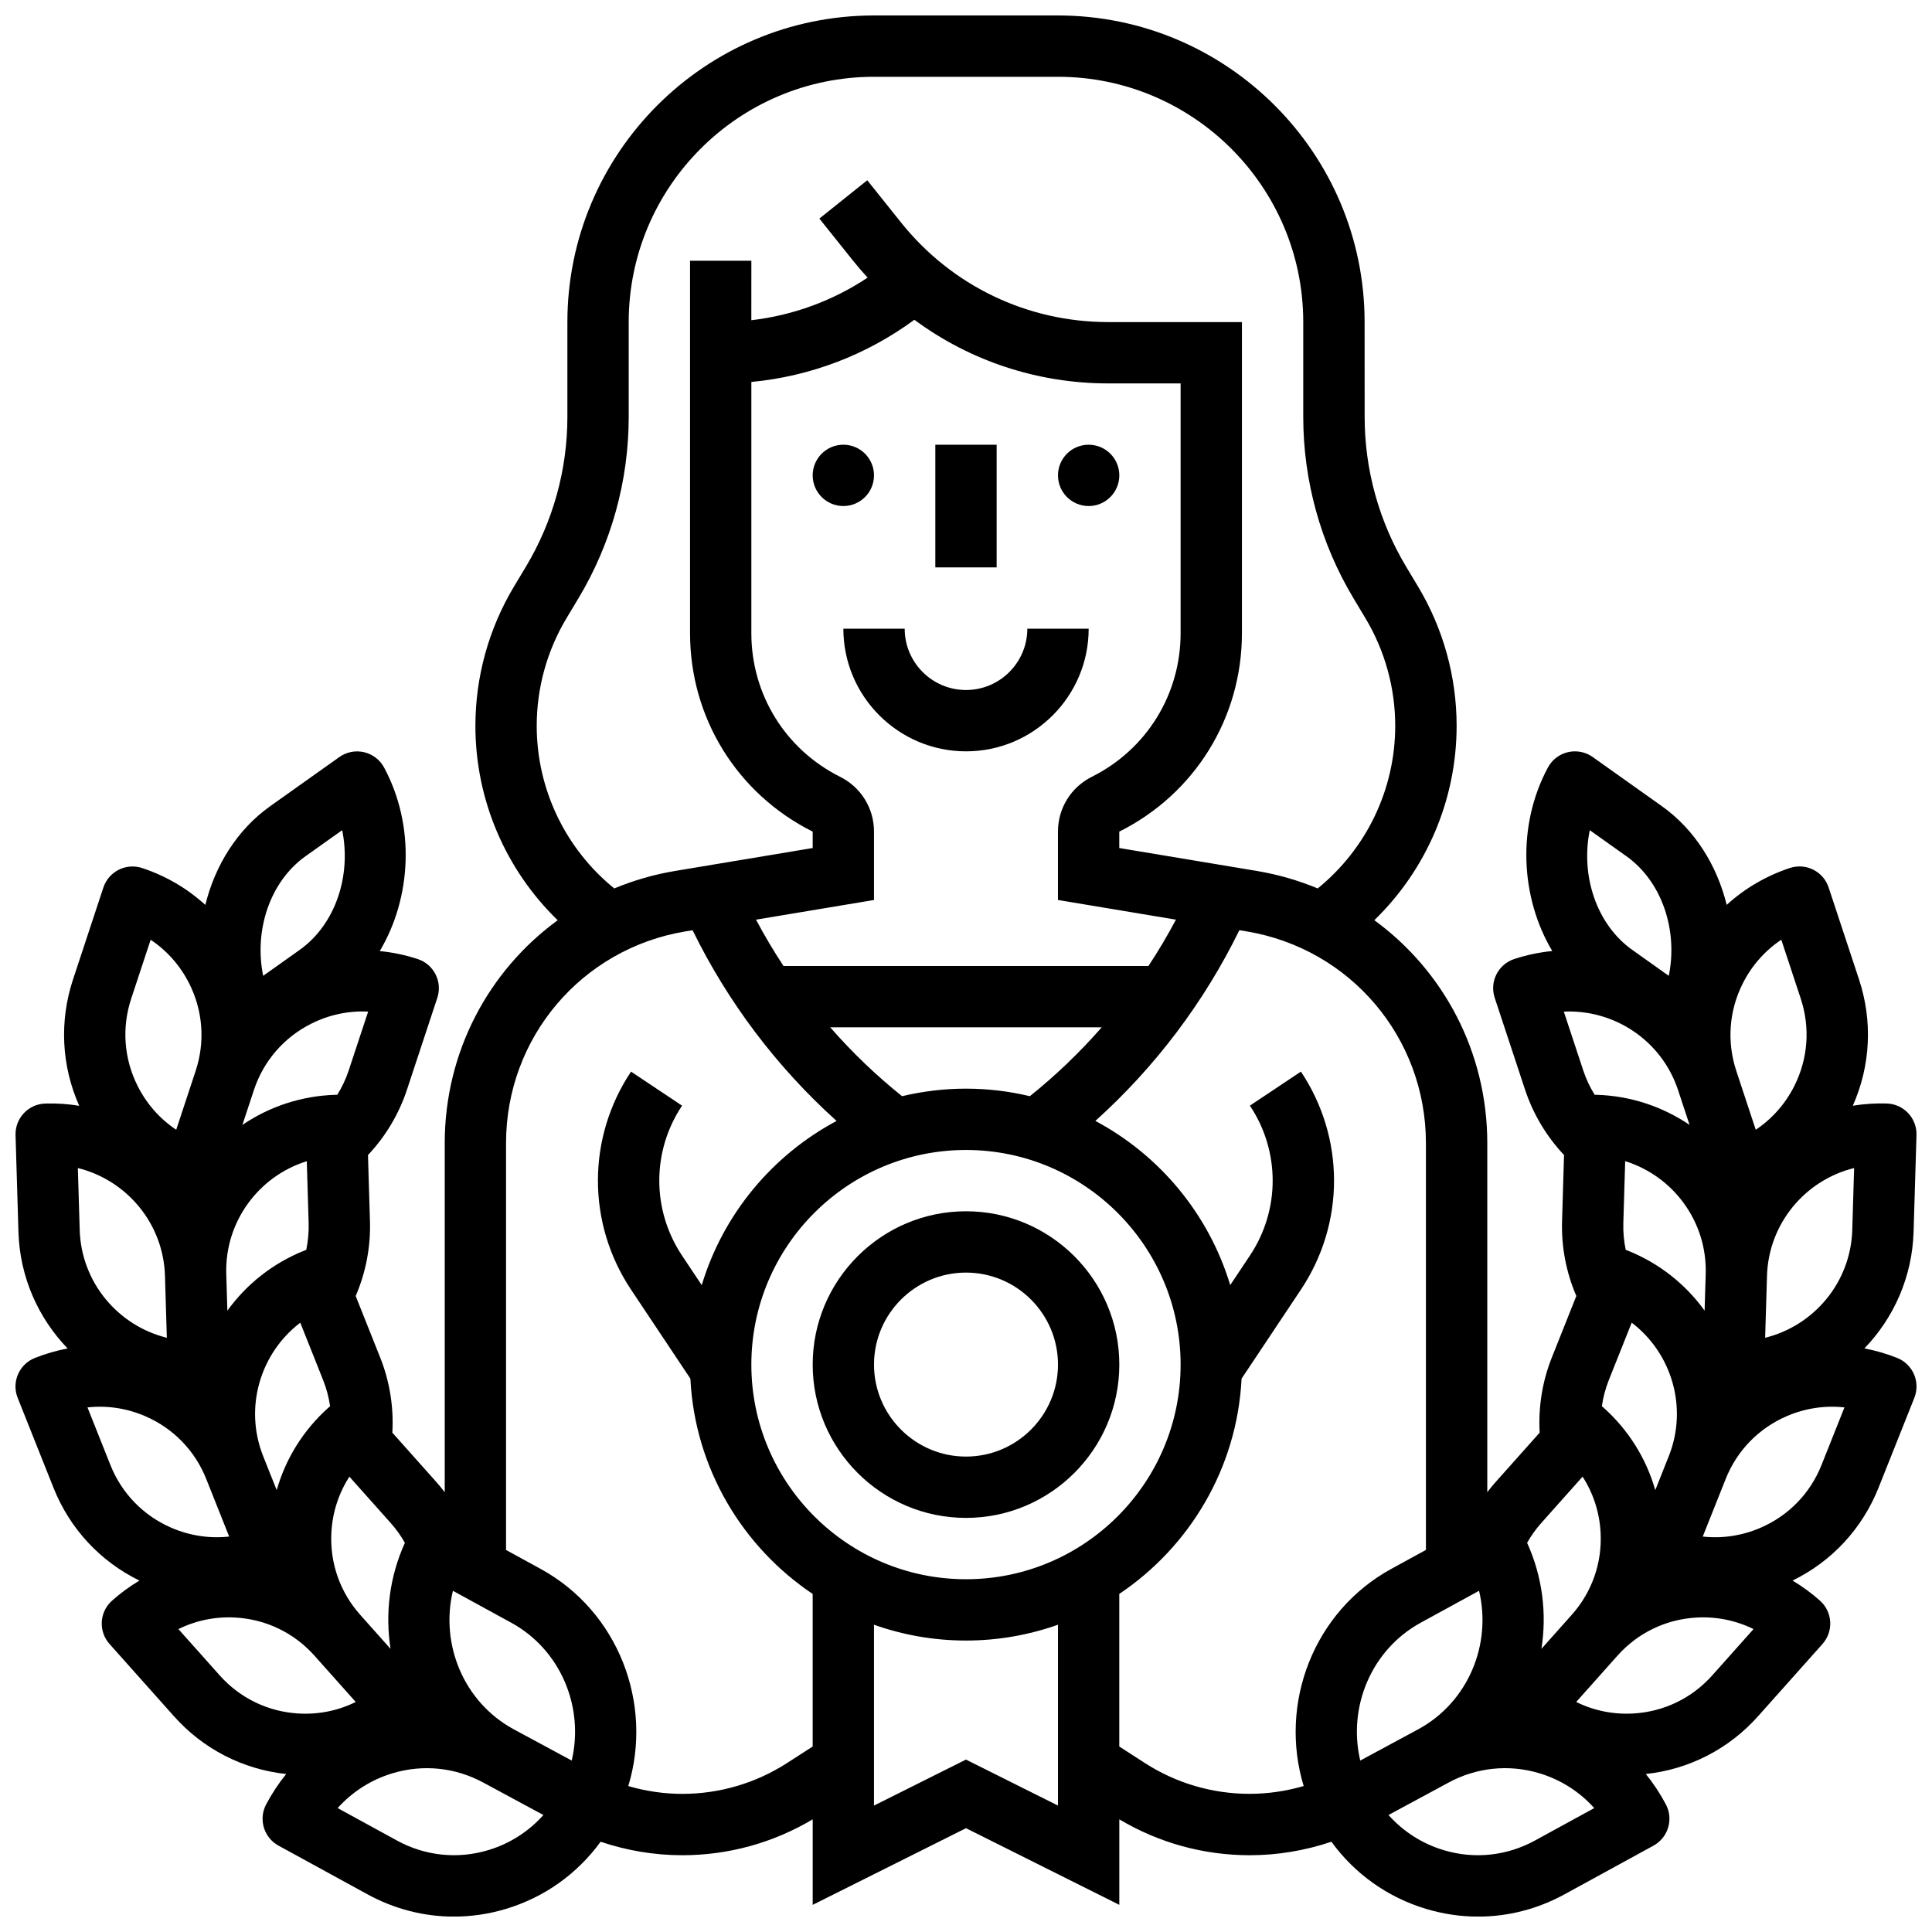 <?xml version="1.0" encoding="UTF-8"?>
<!-- Uploaded to: SVG Repo, www.svgrepo.com, Generator: SVG Repo Mixer Tools -->
<svg width="800px" height="800px" version="1.1" viewBox="144 144 512 512" xmlns="http://www.w3.org/2000/svg">
 <defs>
  <clipPath id="a">
   <path d="m148.09 148.09h503.81v503.81h-503.81z"/>
  </clipPath>
 </defs>
 <path d="m400 465c-22.402 0-40.629 18.227-40.629 40.629s18.227 40.629 40.629 40.629 40.629-18.227 40.629-40.629-18.227-40.629-40.629-40.629zm0 65.008c-13.441 0-24.379-10.938-24.379-24.379s10.938-24.379 24.379-24.379 24.379 10.938 24.379 24.379c-0.004 13.441-10.938 24.379-24.379 24.379z"/>
 <path d="m416.25 310.61c0 8.961-7.289 16.25-16.25 16.25s-16.25-7.289-16.25-16.25h-16.25c0 17.922 14.582 32.504 32.504 32.504s32.504-14.582 32.504-32.504z"/>
 <path d="m375.62 269.98c0 4.488-3.637 8.125-8.125 8.125-4.488 0-8.125-3.637-8.125-8.125s3.637-8.125 8.125-8.125c4.488 0 8.125 3.637 8.125 8.125"/>
 <path d="m440.63 269.98c0 4.488-3.641 8.125-8.129 8.125-4.484 0-8.125-3.637-8.125-8.125s3.641-8.125 8.125-8.125c4.488 0 8.129 3.637 8.129 8.125"/>
 <path d="m391.87 261.86h16.25v32.504h-16.25z"/>
 <g clip-path="url(#a)">
  <path d="m646.78 503.87c-2.844-1.133-5.75-1.973-8.691-2.527 7.754-8.047 12.668-18.875 13.031-30.898l0.77-25.641c0.062-2.156-0.73-4.246-2.207-5.816-1.477-1.57-3.519-2.488-5.672-2.551-3.066-0.098-6.074 0.117-8.996 0.594 4.707-10.598 5.301-22.402 1.641-33.488l-8.047-24.355c-0.676-2.047-2.137-3.738-4.062-4.707s-4.156-1.133-6.203-0.457c-6.312 2.086-11.98 5.43-16.754 9.777-2.578-10.484-8.465-19.969-17.188-26.168l-18.32-13.016c-1.898-1.352-4.289-1.82-6.559-1.289s-4.203 2.012-5.305 4.062c-8.281 15.402-7.297 34.449 1.145 48.637-3.391 0.34-6.769 1.039-10.086 2.133-4.262 1.406-6.574 6.004-5.164 10.266l8.047 24.355c2.141 6.477 5.691 12.387 10.328 17.316l-0.527 17.551c-0.203 6.82 1.109 13.586 3.785 19.805l-6.496 16.309c-2.523 6.336-3.602 13.145-3.219 19.902l-11.684 13.105c-0.773 0.867-1.5 1.766-2.199 2.68v-92.52c0-24.105-11.598-45.691-29.934-59.066 13.82-13.406 21.809-31.93 21.809-51.508 0-13.004-3.535-25.77-10.227-36.922l-3.148-5.25c-7.199-11.996-11-25.727-11-39.715l-0.012-25.113c0-44.805-36.453-81.258-81.258-81.258h-48.754c-44.805 0-81.258 36.453-81.258 81.258v25.121c0 13.988-3.805 27.723-11 39.715l-3.152 5.25c-6.691 11.152-10.227 23.918-10.227 36.922 0 19.578 7.988 38.102 21.809 51.508-18.336 13.375-29.934 34.961-29.934 59.066v92.52c-0.703-0.914-1.43-1.812-2.199-2.68l-11.684-13.105c0.387-6.758-0.695-13.566-3.219-19.906l-6.496-16.309c2.672-6.219 3.988-12.988 3.785-19.805l-0.527-17.547c4.641-4.93 8.191-10.84 10.328-17.316l8.047-24.355c0.676-2.047 0.512-4.277-0.457-6.203-0.969-1.926-2.664-3.387-4.707-4.062-3.344-1.105-6.723-1.793-10.09-2.121 8.445-14.184 9.434-33.238 1.148-48.645-1.102-2.055-3.035-3.535-5.305-4.062-2.269-0.535-4.656-0.062-6.559 1.289l-18.32 13.016c-8.723 6.199-14.609 15.68-17.188 26.168-4.773-4.348-10.441-7.691-16.754-9.777-2.047-0.676-4.277-0.512-6.203 0.457-1.926 0.969-3.387 2.664-4.062 4.707l-8.043 24.355c-3.664 11.09-3.07 22.895 1.641 33.492-2.922-0.48-5.926-0.695-8.996-0.598-2.152 0.062-4.195 0.98-5.672 2.551-1.477 1.566-2.269 3.66-2.207 5.816l0.77 25.641c0.359 12.023 5.277 22.852 13.027 30.898-2.941 0.555-5.848 1.395-8.691 2.527-4.168 1.66-6.203 6.387-4.543 10.555l9.492 23.832c4.32 10.848 12.363 19.508 22.781 24.602-2.562 1.523-4.996 3.301-7.273 5.328-3.352 2.984-3.644 8.121-0.656 11.473l17.07 19.145c7.754 8.699 18.246 14.082 29.75 15.316-2.008 2.473-3.789 5.164-5.316 8.051-2.078 3.926-0.617 8.797 3.281 10.93l23.594 12.91c7.148 3.91 14.977 5.898 22.879 5.898 4.606 0 9.242-0.676 13.781-2.039 10.195-3.062 18.906-9.285 25.105-17.805 6.957 2.352 14.289 3.578 21.652 3.578 12.207 0 24.098-3.281 34.551-9.512v22.66l40.629-20.312 40.629 20.312v-22.66c10.453 6.231 22.348 9.512 34.551 9.512 7.363 0 14.691-1.227 21.652-3.578 6.195 8.523 14.906 14.742 25.105 17.805 4.543 1.363 9.172 2.039 13.781 2.039 7.902 0 15.734-1.988 22.879-5.898l23.594-12.91c3.898-2.133 5.359-7.004 3.281-10.93-1.527-2.887-3.309-5.578-5.316-8.051 11.504-1.238 21.996-6.621 29.75-15.316l17.07-19.145c2.984-3.352 2.691-8.484-0.656-11.473-2.273-2.027-4.711-3.805-7.273-5.328 10.418-5.094 18.457-13.75 22.781-24.602l9.492-23.828c1.656-4.184-0.375-8.91-4.547-10.57zm-126.82 98.344-15.48 8.352c-3.34-14.133 2.891-29.348 16.031-36.535l15.453-8.457c3.398 14.16-2.836 29.43-16.004 36.641zm54.238-134.08 0.492-16.414c12.691 3.941 21.754 15.98 21.34 29.898l-0.293 9.707c-5.004-6.918-11.949-12.547-20.449-15.934-0.148-0.059-0.301-0.105-0.453-0.156-0.484-2.324-0.711-4.707-0.637-7.102zm8.465 70.762c-2.394-8.398-7.106-15.969-13.785-21.926-0.121-0.105-0.246-0.199-0.371-0.301 0.34-2.348 0.945-4.668 1.832-6.894l6.078-15.258c10.574 8.047 14.977 22.461 9.824 35.395zm-19.262-3.57c2.812 4.352 4.461 9.379 4.766 14.691 0.465 8.094-2.25 15.883-7.644 21.934l-8.027 9.004c1.453-9.285 0.316-19.047-3.797-28.098 1.059-1.871 2.316-3.637 3.773-5.269zm71.469-65.371c-0.418 13.918-10.188 25.391-23.09 28.566l0.492-16.414c0.418-13.918 10.188-25.391 23.09-28.566zm-18.805-76.914 5.152 15.602c2.543 7.695 1.938 15.926-1.711 23.168-2.391 4.754-5.906 8.707-10.215 11.586l-5.152-15.602c-2.543-7.695-1.938-15.926 1.707-23.164 2.394-4.758 5.91-8.715 10.219-11.59zm-50.758-29.035 9.672 6.875c9.504 6.75 13.727 19.695 11.266 31.723l-9.676-6.875c-9.5-6.754-13.723-19.695-11.262-31.723zm23.398 68.883 3.047 9.219c-7.066-4.789-15.52-7.703-24.664-7.977-0.16-0.004-0.32 0.004-0.48 0.008-1.25-2.019-2.277-4.18-3.027-6.457l-5.152-15.594c13.281-0.633 25.914 7.582 30.277 20.801zm-302.47-96.527c0-10.059 2.734-19.934 7.91-28.559l3.152-5.25c8.711-14.52 13.316-31.145 13.316-48.078v-25.121c0-35.844 29.16-65.004 65.004-65.004h48.754c35.844 0 65.004 29.16 65.004 65.004v25.121c0 16.934 4.606 33.559 13.316 48.078l3.148 5.25c5.176 8.625 7.91 18.5 7.91 28.559 0 16.793-7.613 32.578-20.539 43.082-5.106-2.121-10.523-3.699-16.191-4.644l-36.398-6.066v-4.344c20.047-10.023 32.504-30.176 32.504-52.59v-82.445h-35.418c-21.484 0-41.508-9.621-54.93-26.402l-8.945-11.18-12.691 10.152 8.945 11.18c1.234 1.543 2.519 3.031 3.84 4.473-9.234 6.141-19.793 10.004-30.816 11.285l0.008-15.762h-16.25v98.699c0 22.414 12.453 42.562 32.504 52.586v4.348l-36.398 6.066c-5.668 0.945-11.086 2.523-16.191 4.644-12.934-10.504-20.547-26.289-20.547-43.082zm113.76 226.15c-31.363 0-56.879-25.516-56.879-56.879 0-31.363 25.516-56.879 56.879-56.879s56.879 25.516 56.879 56.879c0 31.359-25.516 56.879-56.879 56.879zm16.93-128.01c-5.438-1.297-11.105-2-16.934-2-5.832 0-11.496 0.707-16.934 2-6.887-5.519-13.254-11.637-19.043-18.254h71.957c-5.789 6.617-12.16 12.734-19.047 18.254zm31.426-34.504h-96.711c-2.621-3.973-5.051-8.07-7.285-12.281l31.266-5.211v-18.113c0-6.195-3.441-11.766-8.984-14.535-14.508-7.254-23.52-21.832-23.52-38.051v-66.586c15.617-1.473 30.555-7.172 43.199-16.48 14.707 10.879 32.594 16.867 51.395 16.867h19.164v66.191c0 16.219-9.012 30.801-23.52 38.055-5.539 2.769-8.984 8.34-8.984 14.535v18.113l31.266 5.211c-2.234 4.215-4.668 8.312-7.285 12.285zm-152.84 210.57-15.48-8.352c-13.168-7.207-19.402-22.48-16.004-36.641l15.453 8.457c13.141 7.184 19.371 22.402 16.031 36.535zm-56.039-38.613c-5.394-6.051-8.109-13.84-7.644-21.934 0.305-5.312 1.957-10.34 4.766-14.691l10.934 12.266c1.457 1.633 2.715 3.398 3.773 5.273-4.113 9.051-5.25 18.812-3.797 28.098zm-22.141-33.055-3.578-8.977c-5.152-12.934-0.75-27.348 9.824-35.395l6.074 15.254c0.887 2.227 1.488 4.543 1.832 6.894-0.125 0.098-0.25 0.191-0.371 0.301-6.68 5.949-11.391 13.52-13.781 21.922zm7.828-63.656c-0.152 0.051-0.305 0.094-0.453 0.156-8.5 3.387-15.445 9.016-20.449 15.934l-0.293-9.707c-0.418-13.918 8.648-25.957 21.34-29.898l0.492 16.41c0.07 2.394-0.156 4.777-0.637 7.106zm11.25-47.559c-0.75 2.273-1.777 4.438-3.027 6.457-0.078-0.004-0.152-0.012-0.23-0.012-0.082 0-0.164 0-0.25 0.004-9.145 0.273-17.598 3.191-24.664 7.977l3.047-9.219c0.004-0.008 0.004-0.012 0.004-0.02 2.547-7.688 7.934-13.93 15.168-17.57 4.754-2.394 9.926-3.477 15.109-3.219zm-11.402-56.805 9.676-6.875c2.461 12.027-1.762 24.973-11.262 31.723l-9.676 6.875c-2.461-12.027 1.762-24.973 11.262-31.723zm-46.234 37.766 5.152-15.602c4.309 2.875 7.824 6.832 10.219 11.586 3.644 7.242 4.25 15.469 1.707 23.164l-5.152 15.602c-4.309-2.875-7.824-6.828-10.215-11.586-3.648-7.238-4.254-15.469-1.711-23.164zm8.949 73.465 0.492 16.41c-12.902-3.176-22.672-14.652-23.09-28.566l-0.492-16.41c12.902 3.176 22.672 14.652 23.09 28.566zm-14.461 50.133-6.078-15.266c5.148-0.57 10.383 0.203 15.273 2.309 7.445 3.203 13.199 9.117 16.199 16.648l6.078 15.266c-5.148 0.57-10.383-0.203-15.273-2.309-7.445-3.203-13.195-9.117-16.199-16.648zm28.957 55.742-10.938-12.262c4.644-2.293 9.84-3.363 15.141-3.055 8.09 0.465 15.516 4.047 20.91 10.094 0.004 0.004 0.008 0.008 0.008 0.012l8.062 9.043 2.871 3.223c-4.644 2.297-9.836 3.363-15.141 3.055-8.094-0.469-15.52-4.055-20.914-10.109zm71.164 46.32c-8.129 2.441-16.719 1.535-24.188-2.551l-15.711-8.594c3.894-4.34 8.883-7.531 14.562-9.234 8.129-2.441 16.715-1.535 24.184 2.551 0.016 0.008 0.027 0.012 0.043 0.02v0.004l15.738 8.492c-3.902 4.375-8.914 7.598-14.629 9.312zm79.234-23.109c-8.305 5.359-17.922 8.195-27.805 8.195-4.848 0-9.668-0.719-14.309-2.066 6.652-21.883-2.625-46.281-23.223-57.551l-9.172-5.019v-107.82c0-27.918 19.988-51.516 47.531-56.105l1.906-0.316c9.359 19.125 22.355 36.316 38.164 50.547-17.039 9.086-30.074 24.711-35.738 43.508l-5.215-7.824c-8.047-12.07-8.047-27.668 0-39.738l-13.523-9.016c-11.699 17.547-11.699 40.223 0 57.77l15.727 23.59c1.195 23.762 13.789 44.566 32.41 57.055v40.434zm47.379-0.891-24.379 12.188v-47.926c7.629 2.707 15.832 4.191 24.379 4.191s16.746-1.488 24.379-4.191v47.926zm47.379 0.895-6.75-4.359v-40.438c18.617-12.488 31.215-33.293 32.41-57.055l15.727-23.59c11.699-17.547 11.699-40.223 0-57.77l-13.523 9.016c8.047 12.07 8.047 27.668 0 39.738l-5.215 7.82c-5.664-18.797-18.699-34.426-35.738-43.508 15.812-14.227 28.805-31.422 38.164-50.547l1.906 0.316c27.539 4.59 47.531 28.188 47.531 56.105v107.82l-9.172 5.019c-20.598 11.27-29.875 35.668-23.223 57.551-4.641 1.348-9.465 2.066-14.309 2.066-9.891 0.008-19.504-2.828-27.809-8.184zm103.41 20.555c-7.469 4.086-16.059 4.996-24.188 2.551-5.711-1.715-10.727-4.938-14.629-9.316l15.738-8.492v-0.004c0.016-0.008 0.027-0.012 0.043-0.02 7.469-4.086 16.055-4.992 24.184-2.551 5.68 1.707 10.668 4.894 14.562 9.234zm46.984-43.766c-5.394 6.051-12.824 9.641-20.918 10.102-5.312 0.305-10.496-0.762-15.141-3.055l10.934-12.266c5.394-6.051 12.824-9.641 20.918-10.102 5.312-0.305 10.492 0.762 15.141 3.055zm28.953-55.746c-3 7.531-8.754 13.445-16.199 16.648-4.887 2.106-10.125 2.879-15.273 2.309l6.078-15.266c3-7.531 8.754-13.441 16.199-16.648 4.887-2.106 10.121-2.879 15.273-2.309z"/>
 </g>
</svg>